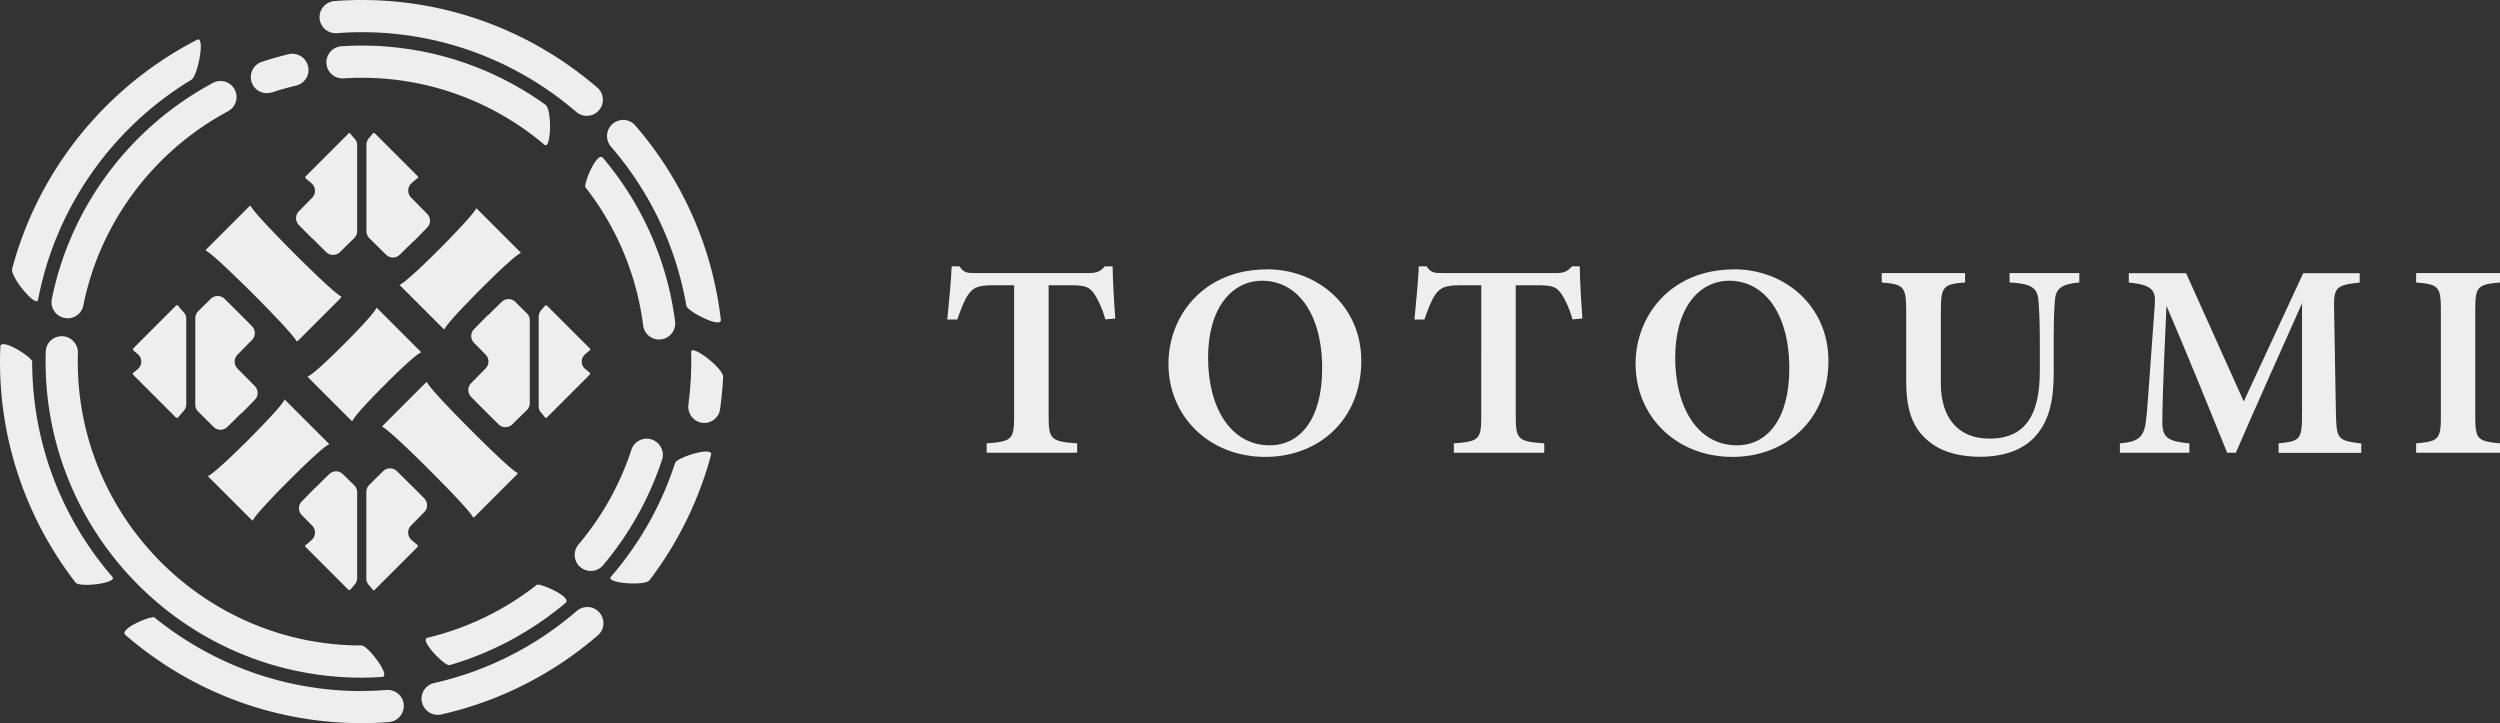 <svg id="_レイヤー_2" data-name="レイヤー 2" xmlns="http://www.w3.org/2000/svg" viewBox="0 0 205.08 59.33"><rect x="0" y="0" width="205.08" height="59.33" fill="#333333" stroke="none"/><defs><style>.cls-1{fill:#eee}</style></defs><g id="_レイヤー_1-2" data-name="レイヤー 1"><path class="cls-1" d="M33.69 39.77c-.41-.41-.79-.78-1.13-1.12a.812.812 0 00-1.13 0c-.41.4-.79.78-1.14 1.13a.82.82 0 00-.24.57v7.1c0 .2.07.39.2.53.18.2.28.33.33.4.04.05.12.06.16 0l3.51-3.51s.04-.12 0-.16c-.08-.06-.23-.19-.5-.42a.816.816 0 01-.04-1.17c.34-.35.7-.71 1.09-1.11.31-.31.31-.82 0-1.13-.33-.34-.7-.71-1.12-1.13zM25.63 19.56c.41.41.79.79 1.13 1.12.31.31.82.3 1.13 0 .42-.41.81-.8 1.17-1.15a.82.82 0 00.24-.57v-7.04c0-.2-.07-.39-.2-.53-.2-.22-.3-.35-.36-.43-.04-.05-.12-.06-.16 0l-3.51 3.51s-.04.12 0 .16c.08.06.23.19.5.42.34.31.36.84.04 1.17-.34.35-.7.71-1.09 1.11-.31.31-.31.82 0 1.13.33.34.7.71 1.12 1.13zM30.87 25.26c-.05.14-.4.72-2.65 2.97s-2.82 2.6-2.97 2.65c-.02 0 0 .05.05.1l3.51 3.51s.09.07.1.05c.05-.14.4-.72 2.65-2.97s2.82-2.6 2.97-2.65c.02 0 0-.05-.05-.1l-3.51-3.51s-.09-.07-.1-.05zM40.09 36.72c-.42-.41-.92-.9-1.5-1.48-.77-.77-1.37-1.39-1.85-1.89-1.36-1.43-1.65-1.86-1.71-1.99-.01-.02-.06 0-.11.04l-1.36 1.36-.79.79-1.36 1.36s-.07.1-.04.11c.13.06.56.35 1.99 1.71.5.47 1.12 1.08 1.89 1.85.58.58 1.07 1.08 1.48 1.5 1.68 1.74 2.02 2.23 2.08 2.37.01.02.06 0 .11-.04l1.32-1.32.86-.86 1.32-1.32s.07-.1.04-.11c-.14-.06-.64-.4-2.37-2.08zM19.23 22.61c.43.42.94.91 1.54 1.51.75.75 1.34 1.36 1.81 1.85 1.39 1.46 1.69 1.9 1.75 2.03.01.02.06 0 .11-.04l1.36-1.36.8-.8 1.36-1.36s.07-.1.04-.11c-.13-.06-.57-.36-2.03-1.75a120.433 120.433 0 01-3.36-3.35c-1.65-1.71-1.98-2.2-2.05-2.34-.01-.02-.06 0-.11.04l-1.33 1.33-.86.86-1.33 1.33s-.07.1-.04.11c.14.06.63.4 2.34 2.05zM33.93 19.8c.44-.44.81-.82 1.12-1.14s.29-.81-.01-1.12c-.47-.48-.91-.92-1.32-1.34-.32-.33-.3-.86.04-1.17.26-.24.41-.36.5-.42.05-.04.06-.12 0-.16l-3.51-3.51s-.12-.04-.16 0c-.05.07-.15.19-.33.4-.13.15-.2.34-.2.53v7.1c0 .22.09.42.24.57.42.42.88.87 1.37 1.35.31.31.81.31 1.12.01s.7-.68 1.14-1.12zM48 30.27a.798.798 0 010-1.21c.19-.17.31-.26.38-.32.05-.04.06-.12 0-.16l-3.51-3.51s-.12-.04-.16 0c-.05.07-.15.19-.32.38-.13.15-.2.34-.2.53v7.35c0 .2.07.38.2.53.17.19.27.31.32.38.04.05.12.06.16 0l3.51-3.51s.04-.12 0-.16a5.31 5.31 0 01-.38-.32zM40 25.87c-.44.44-.81.82-1.12 1.14s-.29.81.01 1.12c.34.34.65.66.95.96s.31.81 0 1.13c-.37.38-.77.78-1.19 1.21-.31.31-.31.82 0 1.13.33.34.7.71 1.12 1.13s.79.78 1.13 1.12c.31.31.82.3 1.13 0 .42-.42.82-.81 1.19-1.17a.82.82 0 00.24-.57v-6.8c0-.22-.09-.42-.24-.57-.3-.29-.61-.6-.94-.93-.31-.31-.81-.31-1.12-.01s-.7.68-1.14 1.12zM14.44 25.07l-3.51 3.51s-.04.12 0 .16c.07.05.19.15.38.32.37.32.37.89 0 1.21-.19.17-.31.26-.38.32-.05.04-.06.12 0 .16l3.51 3.51s.12.04.16 0c.07-.09.2-.25.47-.55a.83.83 0 00.21-.54v-7.01c0-.2-.07-.39-.21-.54-.27-.3-.4-.46-.47-.55-.04-.05-.12-.06-.16 0zM25.87 40c-.44.44-.81.82-1.12 1.14s-.29.81.01 1.12.58.59.85.86c.32.33.3.86-.04 1.17-.26.24-.41.36-.5.42-.05.04-.06.12 0 .16l3.51 3.51s.12.04.16 0c.06-.08.17-.21.36-.43.13-.15.2-.34.2-.53v-7.04c0-.22-.09-.42-.24-.57-.29-.29-.6-.59-.93-.91-.31-.31-.81-.31-1.12-.01s-.7.68-1.14 1.12zM19.79 33.93c.44-.44.81-.82 1.12-1.14s.29-.81-.01-1.12c-.51-.52-.98-1-1.42-1.44a.803.803 0 010-1.13c.37-.38.77-.78 1.19-1.21.31-.31.31-.82 0-1.13-.33-.34-.7-.71-1.12-1.13-.41-.41-.79-.78-1.13-1.12a.812.812 0 00-1.13 0c-.36.36-.71.7-1.03 1.02a.82.82 0 00-.24.57v7.1c0 .22.09.42.24.57.39.39.81.8 1.26 1.25.31.31.81.31 1.12.01s.7-.68 1.14-1.12zM27 36.47s0-.06-.05-.1L25.58 35l-.78-.78-1.37-1.37s-.1-.07-.1-.05c-.03.08-.15.27-.56.75-.42.49-1.15 1.27-2.4 2.53-.33.33-.63.62-.9.88-.49.48-.88.85-1.2 1.13-.81.74-1.09.91-1.19.95-.02 0 0 .06.05.1l3.51 3.51s.1.07.1.05c.04-.1.21-.38.95-1.19a59.826 59.826 0 012.02-2.1c1.26-1.26 2.04-1.98 2.53-2.4.48-.42.68-.53.75-.56zM32.79 23.34s0 .06.05.1l1.37 1.37.78.78 1.37 1.37s.1.07.1.05c.03-.08.15-.27.56-.75.42-.49 1.15-1.27 2.4-2.53.33-.33.63-.62.9-.89.49-.48.88-.85 1.2-1.13.81-.74 1.09-.91 1.19-.95.02 0 0-.06-.05-.1l-3.51-3.51s-.1-.07-.1-.05c-.04.1-.21.38-.95 1.19-.28.31-.66.71-1.13 1.2-.26.27-.55.56-.88.9-1.26 1.26-2.04 1.98-2.53 2.4-.48.42-.68.53-.75.56z"/><g><path class="cls-1" d="M2.64 29.67c0-.38-2.58-2-2.61-1.24-.02.41-.03.82-.03 1.24 0 6.82 2.32 13.1 6.2 18.12.33.43 3.47.05 3.02-.47a26.893 26.893 0 01-6.58-17.65zM29.67 56.69c-6.44 0-12.35-2.27-17-6.04-.22-.18-2.96.94-2.38 1.44 5.2 4.5 11.98 7.23 19.38 7.23.76 0 1.51-.03 2.25-.09s1.3-.76 1.19-1.51c-.1-.69-.72-1.17-1.41-1.12s-1.35.08-2.03.08zM34.6 57.51c.11.76.85 1.26 1.59 1.1a29.58 29.58 0 0012.86-6.5c.58-.5.6-1.39.06-1.93-.49-.49-1.27-.51-1.8-.06-3.3 2.85-7.3 4.92-11.7 5.91-.67.15-1.12.8-1.02 1.48zM59.13 26.22c-.7-6.05-3.23-11.55-7.02-15.93-.5-.58-1.39-.6-1.93-.06-.49.49-.51 1.27-.06 1.8 3.14 3.63 5.33 8.11 6.18 13.04.08.48 2.92 1.92 2.83 1.16zM29.67 2.64c6.74 0 12.91 2.49 17.65 6.58a1.32 1.32 0 001.73-1.99C43.84 2.73 37.07 0 29.67 0c-.76 0-1.51.03-2.25.09-.76.06-1.3.76-1.19 1.51.1.69.72 1.17 1.41 1.12.67-.05 1.35-.08 2.03-.08z"/><path class="cls-1" d="M29.67 52.95c-12.84 0-23.29-10.45-23.29-23.29 0-.23 0-.46.01-.7.02-.69-.48-1.29-1.17-1.37-.76-.09-1.44.48-1.47 1.25 0 .27-.01.54-.01.82 0 14.3 11.63 25.93 25.93 25.93.57 0 1.13-.02 1.68-.06.76-.05-1.18-2.58-1.68-2.58zM36.89 54.56c3.53-1.03 6.76-2.79 9.5-5.1.59-.5-2.14-1.65-2.35-1.49a23.234 23.234 0 01-8.99 4.35c-.67.16 1.43 2.36 1.84 2.24zM29.67 6.38c5.71 0 10.95 2.07 15 5.5.53.44.64-2.88.07-3.29a25.756 25.756 0 00-15.07-4.85c-.57 0-1.13.02-1.68.06-.76.05-1.31.75-1.2 1.51.1.68.71 1.17 1.4 1.12.49-.03.98-.05 1.48-.05zM54.12 27.85a1.32 1.32 0 001.26-1.47c-.65-5.08-2.77-9.71-5.92-13.43-.49-.58-1.62 2.18-1.43 2.42 2.51 3.21 4.19 7.1 4.73 11.33.09.68.68 1.18 1.36 1.15zM16.17 3.26C8.78 7.06 3.18 13.86 1 22.04c-.18.68 1.99 3.24 2.12 2.56C4.58 16.95 9.26 10.44 15.7 6.54c.54-.33 1.15-3.63.47-3.28zM51.79 36.91c-.94 2.87-2.43 5.5-4.33 7.75-.44.53-.42 1.3.07 1.79.54.54 1.44.51 1.93-.07 2.13-2.52 3.79-5.46 4.85-8.67.24-.73-.21-1.51-.96-1.69-.67-.16-1.34.23-1.56.88zM55.39 37.95a27.03 27.03 0 01-5.28 9.37c-.45.52 2.79.77 3.17.28a29.7 29.7 0 005.05-10.29c.2-.74-2.8.22-2.94.65z"/><g><path class="cls-1" d="M22.32 7.58c.64-.22 1.3-.4 1.97-.56s1.11-.8 1-1.48a1.32 1.32 0 00-1.59-1.1c-.58.14-1.16.3-1.72.47-.17.05-.34.11-.52.17-.72.24-1.08 1.06-.78 1.76.27.64.98.95 1.64.73zM17.47 6.8C10.76 10.39 5.8 16.85 4.25 24.54c-.15.75.38 1.47 1.15 1.56.68.08 1.31-.38 1.44-1.06 1.39-6.89 5.84-12.68 11.86-15.91.6-.32.87-1.05.6-1.68-.3-.71-1.15-1.02-1.83-.65z"/></g><path class="cls-1" d="M57.5 34.67c.74.15 1.47-.35 1.57-1.1.12-.88.21-1.76.25-2.65.03-.71-2.64-2.74-2.62-2.05.04 1.46-.04 2.91-.23 4.33-.09.69.36 1.33 1.04 1.47z"/></g><g><path class="cls-1" d="M90.67 26.2c-.24-.93-.67-1.75-.91-2.1-.4-.52-.61-.7-1.95-.7h-1.79v10.79c0 1.86.22 2.03 2.34 2.18v.77h-7.42v-.77c2.05-.15 2.25-.32 2.25-2.18V23.4h-1.67c-1.3 0-1.67.18-2.1.77-.31.44-.59 1.16-.89 2.04h-.82c.15-1.56.31-3.21.36-4.36h.64c.35.53.62.55 1.31.55h9.31c.64 0 .92-.12 1.3-.55h.64c.01.99.11 2.86.22 4.28l-.82.07zM103.92 22.09c4.2 0 7.75 3.03 7.75 7.51 0 4.84-3.5 7.88-7.87 7.88-4.6 0-7.95-3.31-7.95-7.64 0-3.94 2.89-7.74 8.07-7.74zm-.39.94c-2.46 0-4.43 2.22-4.43 6.31s1.85 7.19 5.06 7.19c2.43 0 4.3-2.07 4.3-6.3 0-4.58-2.09-7.2-4.92-7.2zM128.99 26.2c-.24-.93-.67-1.75-.91-2.1-.4-.52-.61-.7-1.95-.7h-1.79v10.79c0 1.86.22 2.03 2.34 2.18v.77h-7.42v-.77c2.05-.15 2.25-.32 2.25-2.18V23.4h-1.67c-1.3 0-1.67.18-2.1.77-.31.44-.59 1.16-.89 2.04h-.82c.15-1.56.31-3.21.36-4.36h.64c.35.53.62.55 1.31.55h9.31c.64 0 .92-.12 1.3-.55h.64c.01.99.11 2.86.22 4.28l-.82.07zM142.24 22.09c4.2 0 7.75 3.03 7.75 7.51 0 4.84-3.5 7.88-7.87 7.88-4.6 0-7.95-3.31-7.95-7.64 0-3.94 2.89-7.74 8.07-7.74zm-.39.94c-2.46 0-4.43 2.22-4.43 6.31s1.85 7.19 5.06 7.19c2.43 0 4.3-2.07 4.3-6.3 0-4.58-2.09-7.2-4.92-7.2zM170.58 23.17c-1.49.12-1.93.53-2.01 1.42-.05.63-.1 1.46-.1 3.22v2.79c0 2.08-.31 3.98-1.65 5.34-1.08 1.1-2.71 1.53-4.36 1.53-1.48 0-2.98-.3-4.06-1.13-1.37-1.01-2.03-2.46-2.03-5.04v-5.75c0-2.07-.2-2.22-2.01-2.38v-.77h6.84v.77c-1.79.14-1.99.31-1.99 2.38v5.9c0 2.81 1.4 4.53 4 4.53 2.97 0 4.12-2 4.12-5.52v-2.65c0-1.75-.07-2.58-.12-3.23-.09-1.03-.7-1.32-2.36-1.41v-.77h5.72v.77zM186.92 37.14v-.77c1.82-.18 1.92-.33 1.92-2.51v-8.98c-1.77 3.98-4.05 9.05-5.43 12.26h-.71c-1.26-3.12-3.26-8.05-4.98-12.06-.34 7.4-.34 8.94-.34 9.62.02 1.24.53 1.51 2.22 1.67v.77h-5.7v-.77c1.34-.12 1.93-.38 2.12-1.69.11-.79.18-1.92.74-9.67.08-1.12-.11-1.65-2.13-1.83v-.77h4.7l4.73 10.52 4.88-10.52h4.63v.77c-1.92.2-2.14.39-2.1 2.12l.15 8.57c.05 2.17.13 2.27 2.08 2.51v.77h-6.79zM198.2 37.14v-.77c1.82-.17 2.03-.3 2.03-2.21V25.4c0-1.92-.22-2.07-2.03-2.23v-.77h6.88v.77c-1.82.17-2.03.31-2.03 2.23v8.76c0 1.91.2 2.02 2.03 2.21v.77h-6.88z"/></g></g></svg>